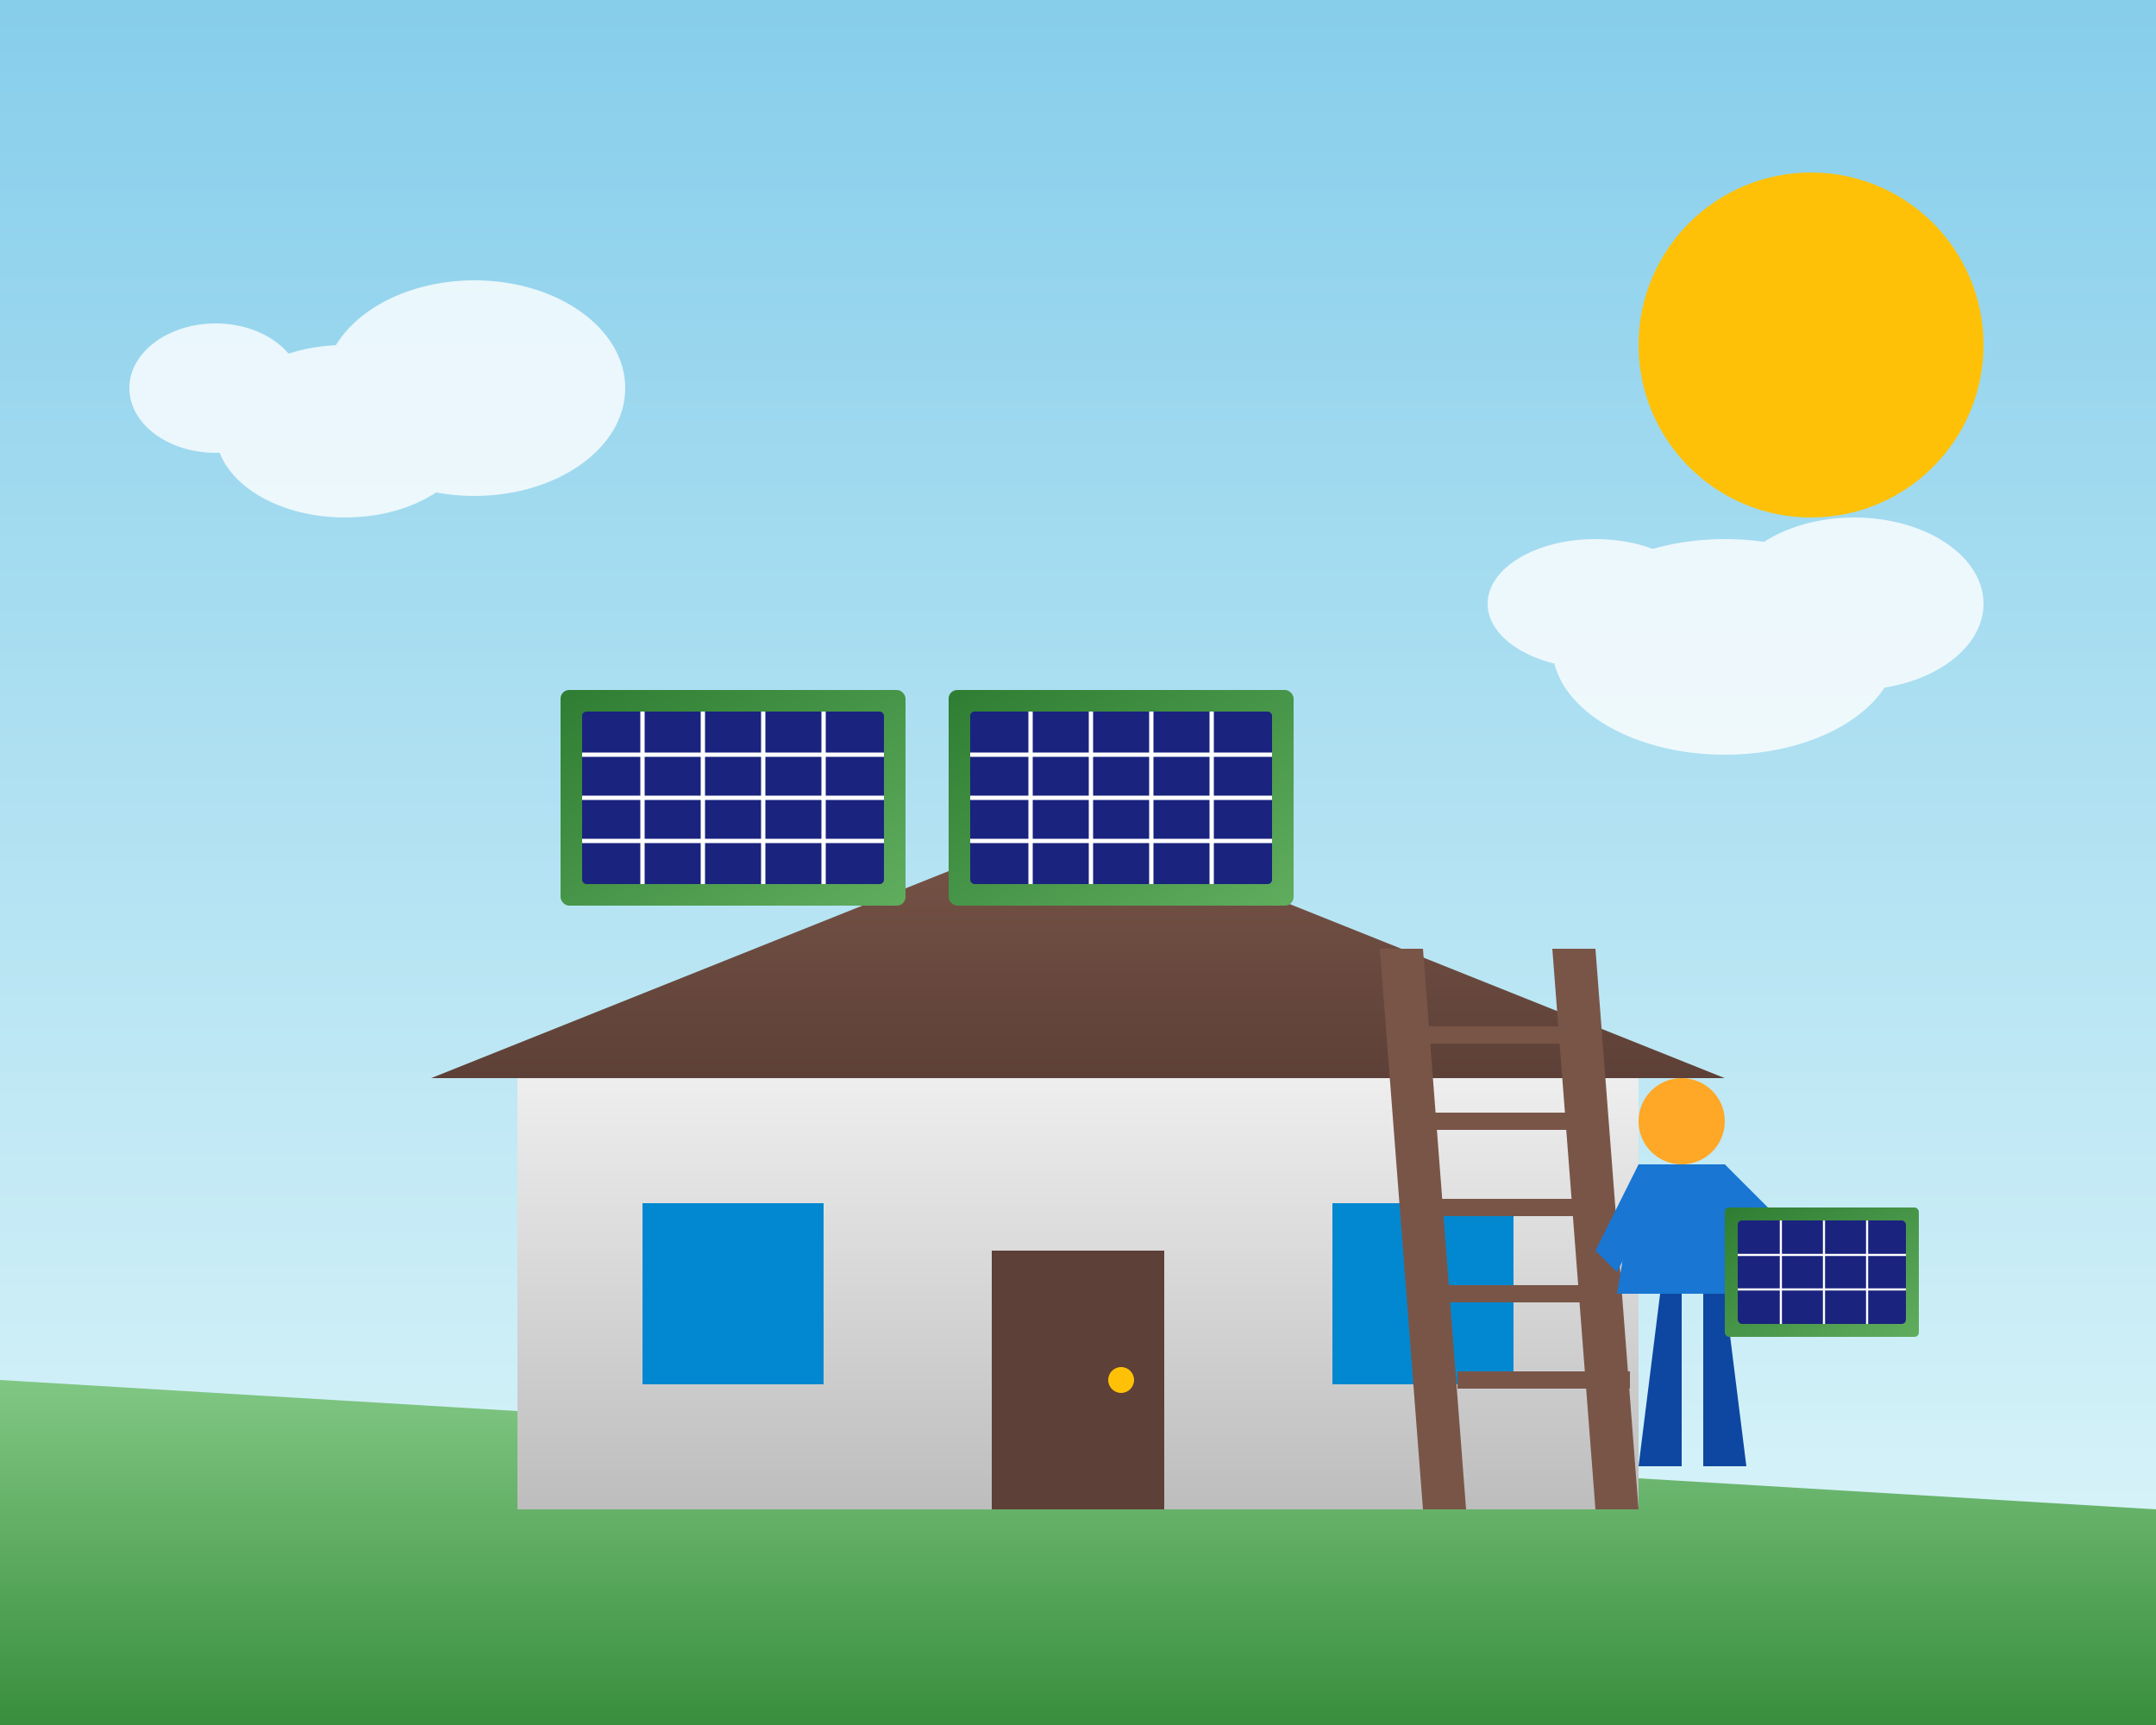 <svg xmlns="http://www.w3.org/2000/svg" width="500" height="400" viewBox="0 0 500 400">
  <defs>
    <linearGradient id="skyGradient" x1="0%" y1="0%" x2="0%" y2="100%">
      <stop offset="0%" stop-color="#87CEEB" />
      <stop offset="100%" stop-color="#E0F7FA" />
    </linearGradient>
    <linearGradient id="panelGradient" x1="0%" y1="0%" x2="100%" y2="100%">
      <stop offset="0%" stop-color="#2e7d32" />
      <stop offset="100%" stop-color="#60ad5e" />
    </linearGradient>
    <linearGradient id="roofGradient" x1="0%" y1="0%" x2="0%" y2="100%">
      <stop offset="0%" stop-color="#795548" />
      <stop offset="100%" stop-color="#5D4037" />
    </linearGradient>
    <linearGradient id="wallGradient" x1="0%" y1="0%" x2="0%" y2="100%">
      <stop offset="0%" stop-color="#EEEEEE" />
      <stop offset="100%" stop-color="#BDBDBD" />
    </linearGradient>
    <linearGradient id="grassGradient" x1="0%" y1="0%" x2="0%" y2="100%">
      <stop offset="0%" stop-color="#81C784" />
      <stop offset="100%" stop-color="#388E3C" />
    </linearGradient>
    <filter id="sunGlow" x="-50%" y="-50%" width="200%" height="200%">
      <feGaussianBlur stdDeviation="5" result="blur" />
      <feComposite in="SourceGraphic" in2="blur" operator="over" />
    </filter>
  </defs>
  
  <!-- Sky background -->
  <rect fill="url(#skyGradient)" x="0" y="0" width="500" height="400" />
  
  <!-- Sun -->
  <circle fill="#FFC107" cx="420" cy="80" r="40" filter="url(#sunGlow)" />
  
  <!-- Grass -->
  <path fill="url(#grassGradient)" d="M0 320 L500 350 L500 400 L0 400 Z" />
  
  <!-- House -->
  <g transform="translate(100, 180)">
    <!-- House walls -->
    <path fill="url(#wallGradient)" d="M20 70 L20 170 L280 170 L280 70 Z" />
    
    <!-- House roof -->
    <path fill="url(#roofGradient)" d="M0 70 L150 10 L300 70 Z" />
    
    <!-- Window left -->
    <rect fill="#B3E5FC" x="50" y="100" width="40" height="40" />
    <path fill="#0288D1" d="M50 100 L90 100 L90 140 L50 140 Z" stroke="#0288D1" stroke-width="2" />
    <path fill="none" stroke="#0288D1" stroke-width="2" d="M70 100 L70 140 M50 120 L90 120" />
    
    <!-- Window right -->
    <rect fill="#B3E5FC" x="210" y="100" width="40" height="40" />
    <path fill="#0288D1" d="M210 100 L250 100 L250 140 L210 140 Z" stroke="#0288D1" stroke-width="2" />
    <path fill="none" stroke="#0288D1" stroke-width="2" d="M230 100 L230 140 M210 120 L250 120" />
    
    <!-- Door -->
    <rect fill="#5D4037" x="130" y="110" width="40" height="60" />
    <circle fill="#FFC107" cx="160" cy="140" r="3" />
  </g>
  
  <!-- Solar panels on roof -->
  <g transform="translate(130, 160)">
    <!-- Solar panel 1 -->
    <rect fill="url(#panelGradient)" x="0" y="0" width="80" height="50" rx="2" />
    <rect fill="#1A237E" x="5" y="5" width="70" height="40" rx="1" />
    <path stroke="#FFFFFF" stroke-width="1" d="M5 15 L75 15 M5 25 L75 25 M5 35 L75 35" />
    <path stroke="#FFFFFF" stroke-width="1" d="M19 5 L19 45 M33 5 L33 45 M47 5 L47 45 M61 5 L61 45" />
    
    <!-- Solar panel 2 -->
    <rect fill="url(#panelGradient)" x="90" y="0" width="80" height="50" rx="2" />
    <rect fill="#1A237E" x="95" y="5" width="70" height="40" rx="1" />
    <path stroke="#FFFFFF" stroke-width="1" d="M95 15 L165 15 M95 25 L165 25 M95 35 L165 35" />
    <path stroke="#FFFFFF" stroke-width="1" d="M109 5 L109 45 M123 5 L123 45 M137 5 L137 45 M151 5 L151 45" />
  </g>
  
  <!-- Person installing panel -->
  <g transform="translate(320, 220)">
    <!-- Ladder -->
    <path fill="#795548" d="M0 0 L10 0 L20 130 L10 130 Z" />
    <path fill="#795548" d="M40 0 L50 0 L60 130 L50 130 Z" />
    <path fill="#795548" d="M10 20 L50 20" stroke="#795548" stroke-width="4" />
    <path fill="#795548" d="M12 40 L52 40" stroke="#795548" stroke-width="4" />
    <path fill="#795548" d="M14 60 L54 60" stroke="#795548" stroke-width="4" />
    <path fill="#795548" d="M16 80 L56 80" stroke="#795548" stroke-width="4" />
    <path fill="#795548" d="M18 100 L58 100" stroke="#795548" stroke-width="4" />
    
    <!-- Person (simplified) -->
    <circle fill="#FFA726" cx="70" cy="40" r="10" /> <!-- head -->
    <path fill="#1976D2" d="M60 50 L80 50 L85 80 L55 80 Z" /> <!-- body -->
    <path fill="#1976D2" d="M60 50 L50 70 L55 75 L65 55 Z" /> <!-- left arm -->
    <path fill="#1976D2" d="M80 50 L95 65 L90 70 L75 55 Z" /> <!-- right arm -->
    <path fill="#0D47A1" d="M65 80 L60 120 L70 120 L70 80 Z" /> <!-- left leg -->
    <path fill="#0D47A1" d="M75 80 L75 120 L85 120 L80 80 Z" /> <!-- right leg -->
    
    <!-- Solar panel being installed -->
    <rect fill="url(#panelGradient)" x="80" y="60" width="45" height="30" rx="1" />
    <rect fill="#1A237E" x="83" y="63" width="39" height="24" rx="1" />
    <path stroke="#FFFFFF" stroke-width="0.5" d="M83 71 L122 71 M83 79 L122 79" />
    <path stroke="#FFFFFF" stroke-width="0.5" d="M93 63 L93 87 M103 63 L103 87 M113 63 L113 87" />
  </g>
  
  <!-- Clouds -->
  <g fill="#FFFFFF" opacity="0.8">
    <ellipse cx="80" cy="100" rx="30" ry="20" />
    <ellipse cx="110" cy="90" rx="35" ry="25" />
    <ellipse cx="50" cy="90" rx="20" ry="15" />
    
    <ellipse cx="400" cy="150" rx="40" ry="25" />
    <ellipse cx="430" cy="140" rx="30" ry="20" />
    <ellipse cx="370" cy="140" rx="25" ry="15" />
  </g>
</svg>
